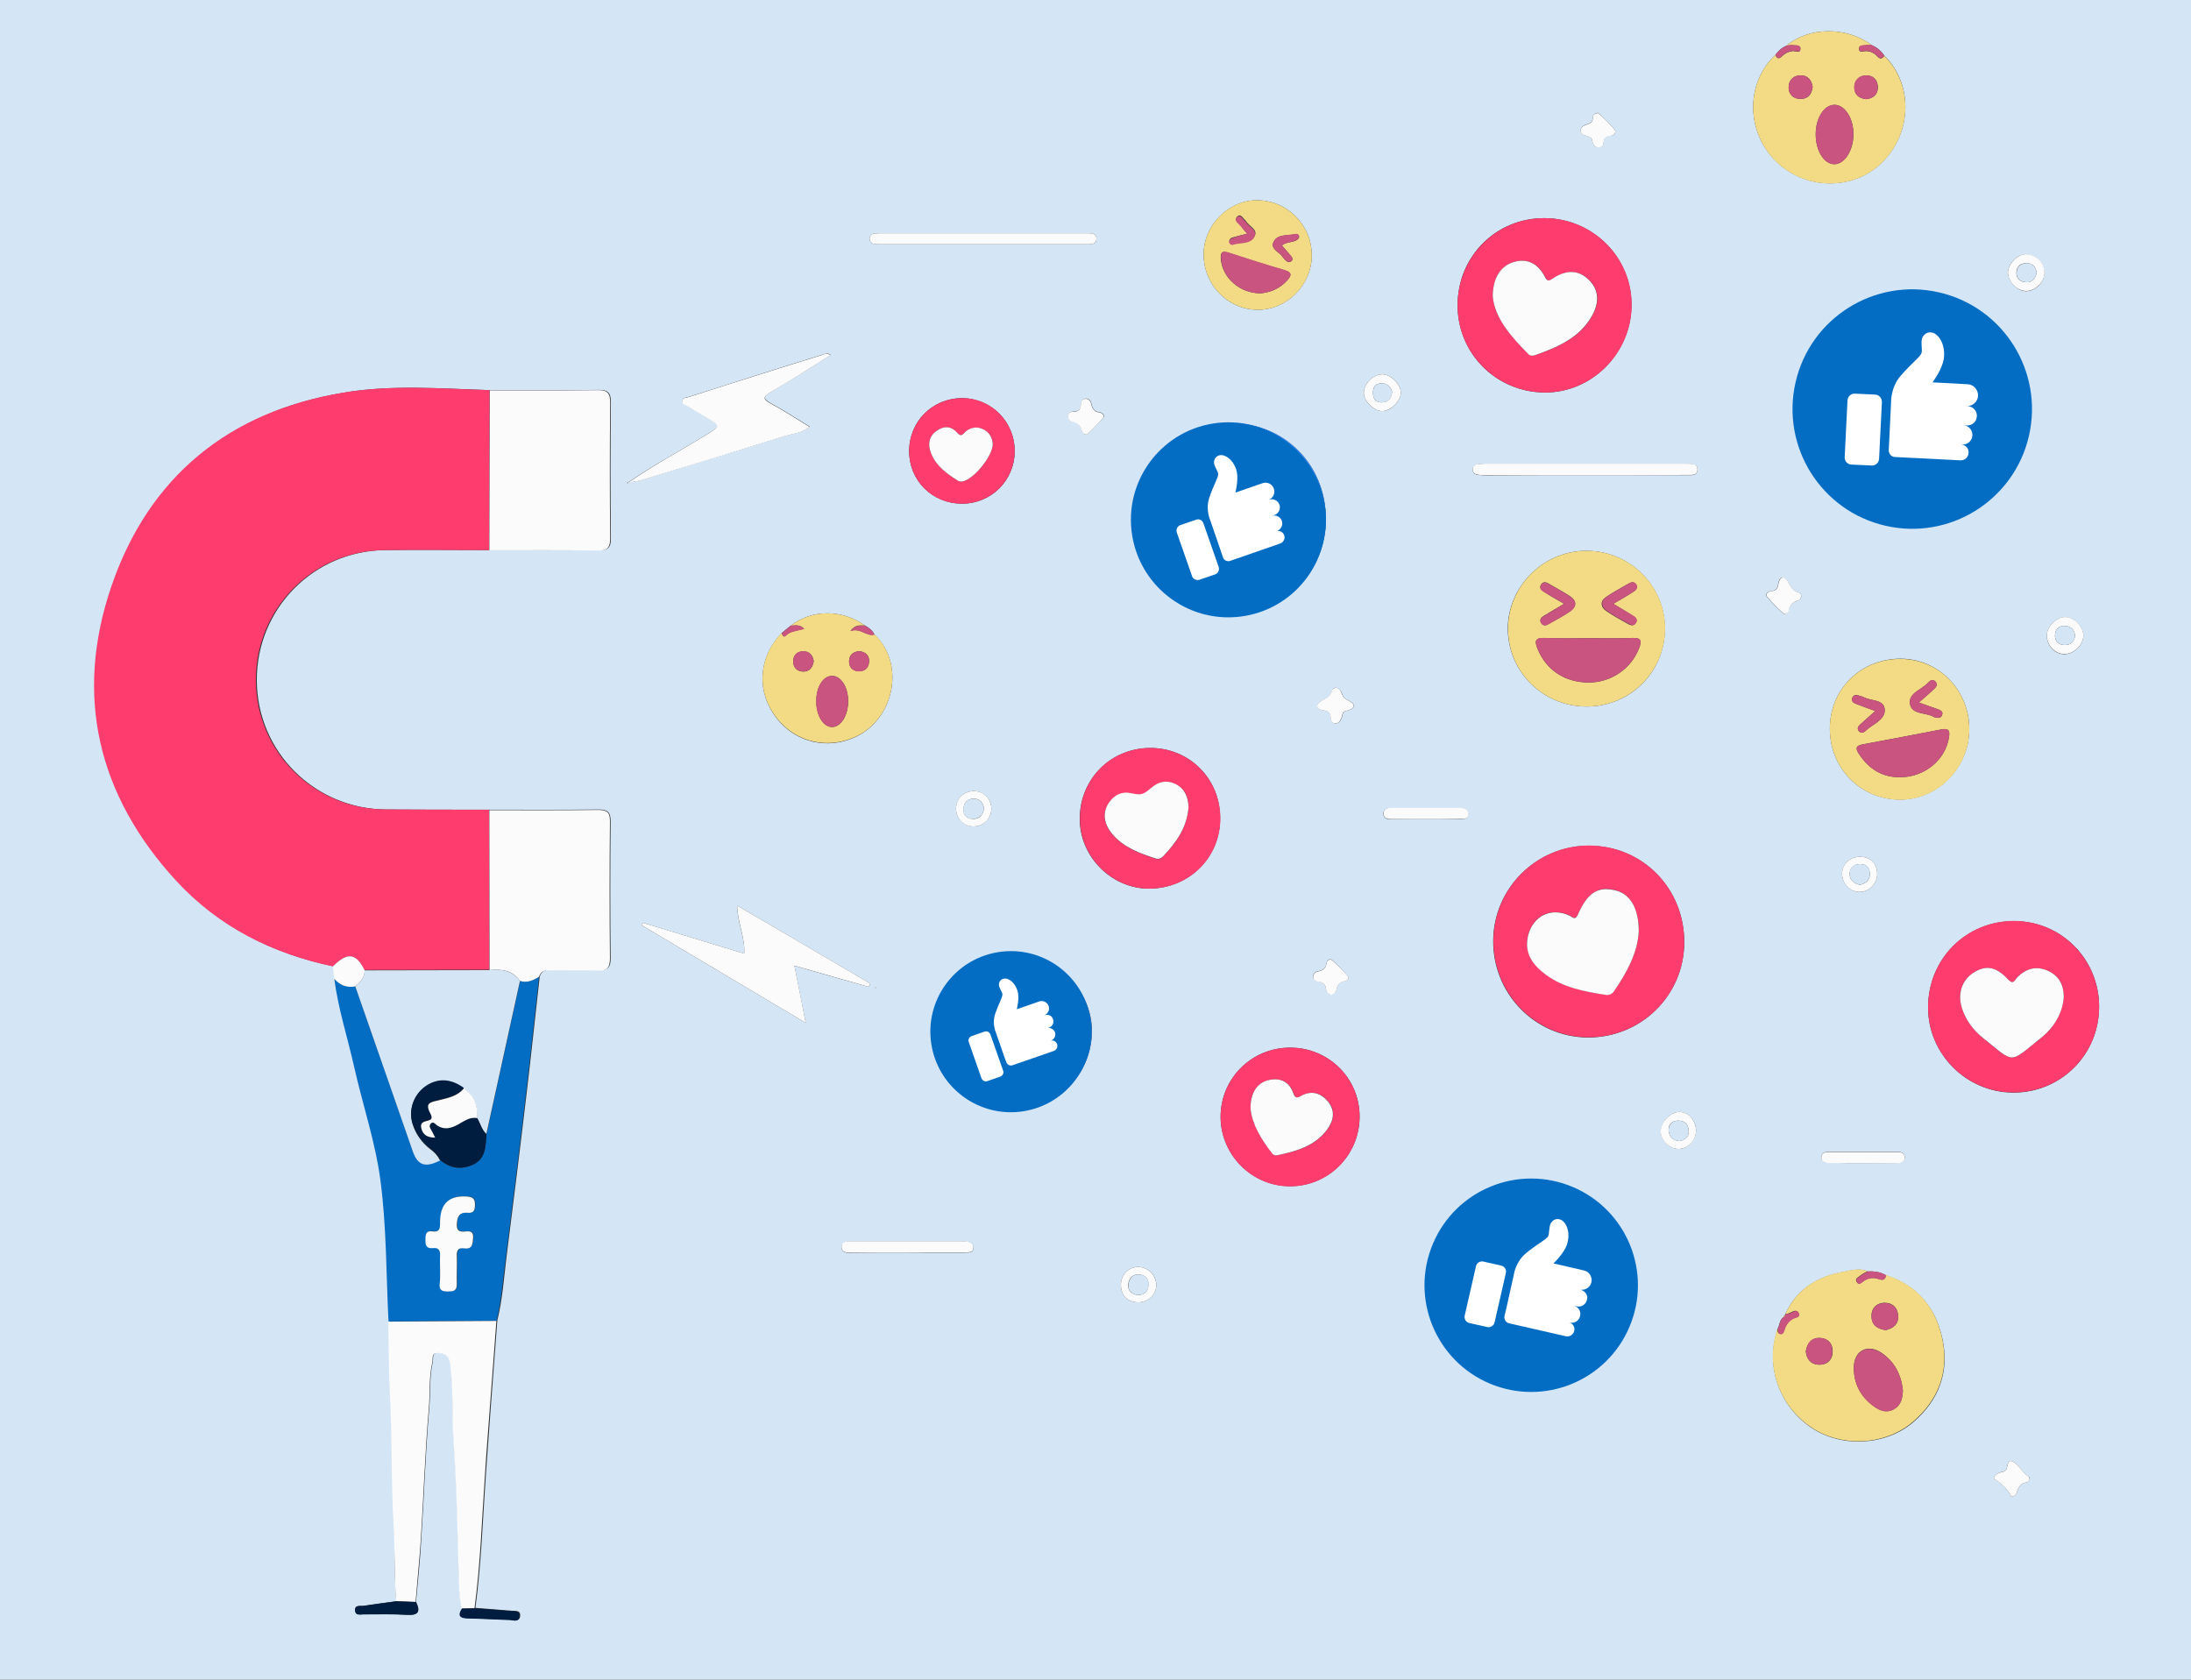 <?xml version="1.0" encoding="utf-8"?>
<!-- Generator: Adobe Illustrator 22.1.0, SVG Export Plug-In . SVG Version: 6.00 Build 0)  -->
<svg version="1.1" id="Layer_1" xmlns="http://www.w3.org/2000/svg" xmlns:xlink="http://www.w3.org/1999/xlink" x="0px" y="0px"
	 viewBox="0 0 930 713" style="enable-background:new 0 0 930 713;" xml:space="preserve">
<rect x="0" y="0" width="930" height="713" fill="#333333" stroke="none"/>
<style type="text/css">
	.st0{fill:#D4E6F5;}
	.st1{fill:#FF3C6E;}
	.st2{fill:#4490FA;}
	.st3{fill:#036DC4;}
	.st4{fill:#FBFBFC;}
	.st5{fill:#F3DA85;}
	.st6{fill:#001C3E;}
	.st7{fill:#C8547F;}
	.st8{fill:#B6D1FD;}
	.st9{fill:#FFFFFF;}
</style>
<g>
	<path class="st0" d="M930,713c-331.8,0-594.9,0.7-926.7,0.8c-3.7,0-4.6-0.8-4.6-4.6C-1.2,458.1,0,251.2,0,0
		c330.2,0,591.1-1.2,921.3-1.2c1.5,0,3,0.2,4.5,0c4-0.5,5.6,1.1,5.1,5c-0.2,1.5,0,3,0,4.5C930.8,257.8,930,463.5,930,713z
		 M757.8,557.8c-0.3,0.5-0.7,1-1,1.5c-1.5,1.2-1.4,3.1-2.2,4.6c-5.4,15.7,0.3,32.6,14.2,42.1c12.7,8.6,31.5,7.8,43.3-2.3
		c11-9.4,15.5-21.6,12.3-35.8c-2.9-13-10.7-22.3-23.8-26.5c-2.4-1.5-5.1-1.8-7.8-1.7c-3.5-1.5-7-0.4-10.3,0.2
		C771.4,541.9,762.6,547.2,757.8,557.8L757.8,557.8z M266.8,204.7c1.6-0.3,3.3-0.3,4.9-0.8c20.5-6.3,41.1-12.5,61.6-18.9
		c3.3-1,7.1-1.2,10.4-3.9c-5.6-3.4-10.7-6.8-16.1-9.7c-3.6-2-4.1-2.9-0.1-5.2c8.4-4.9,16.6-10.2,25.1-15.5c-1.5-1.2-2.4-0.4-3.3-0.2
		c-9.7,3-19.4,6-29.1,9.1c-9.2,2.9-18.4,5.9-27.6,8.8c-1.1,0.3-2.7,0.3-2.9,1.5c-0.4,1.7,1.5,1.9,2.5,2.6c2.9,1.9,6,3.6,9,5.4
		c4.4,2.7,4.4,3,0.1,5.7C289.8,190.8,277.9,197,266.8,204.7c-0.3,0.1-0.6,0.1-0.9,0.2c0.1,0.2,0.2,0.3,0.3,0.5
		C266.4,205.2,266.6,205,266.8,204.7z M367.1,265.5c-9.7-6.9-22.4-6.9-31.5,0.1c-1.3,1-2.5,2.1-3.8,3.1c-9.4,9.8-10.8,23.3-3.5,34.3
		c7.4,11.2,20.9,15.4,33.3,10.5c17.8-7,23.1-31.4,9.6-44.1C370.4,267.6,368.8,266.4,367.1,265.5z M799.8,23.6
		c-1.3-2-3.1-3.5-5.3-4.4c-10.5-8-26.7-7.9-36.2,0.2c-2,0.8-3.5,2.2-4.7,3.9C741.2,34.9,741,55,753.1,67.7
		c12.4,13,33.3,13.6,45.8,1.2C811.7,56.2,812.1,35.7,799.8,23.6z M168.2,679.7c-4.6,0.6-9.2,1.2-13.8,1.9c-1.4,0.2-3.9-0.6-3.6,2.1
		c0.2,2.1,2.2,1.5,3.7,1.5c6.2,0,12.3-0.1,18.5,0.2c4.9,0.3,5.5-1.6,3.6-5.5c0.8-8.8,1.7-17.5,2.2-26.3c1.2-18.6,1.8-37.2,3.4-55.7
		c0.6-6.6,0-13.3,1.5-19.8c0.4-1.6-0.7-4.3,3-3.8c2.8,0.4,4.1,1.1,4.5,4.4c1.5,10.9,0.7,21.9,1.5,32.8c1.4,20.2,1.7,40.5,2.3,60.8
		c0.1,3.5,0.3,7,1.2,10.4c-1.6,2.5-1.3,4,2.1,4.1c6.2,0.2,12.3,0.6,18.5,0.7c1.5,0,3.8,1,4-1.6c0.2-2.6-2.1-2-3.6-2.2
		c-5.1-0.4-10.3-0.8-15.4-1.2c2.5-18.6,3.1-37.3,4.4-56c0.7-10.1,1.5-20.2,2.2-30.3c0.9-11.9,1.8-23.8,2.7-35.7
		c2.2-8.9,2.8-18,3.9-27c2.9-23,5.8-46.1,8.5-69.1c2-16.6,3.7-33.3,5.6-49.9c0.8-2.6,2.8-2.9,5.1-2.8c6.5,0.1,13-0.2,19.5,0.1
		c4,0.2,5.6-0.9,5.5-5.2c-0.2-19.3-0.2-38.6,0-58c0-4.1-1.5-5-5.2-5c-15.3,0.2-30.6,0.1-46,0.1c-14.6,0-29.3,0-43.9-0.1
		c-30.5-0.1-55-24.5-55.1-54.8c-0.1-30.4,24.1-55,54.6-55.3c14.8-0.2,29.6,0,44.4,0c15.3,0,30.6-0.1,45.9,0.1
		c4.1,0.1,5.5-1.1,5.4-5.3c-0.2-19.1-0.2-38.2,0-57.3c0.1-4.6-1.5-5.6-5.7-5.5c-15.1,0.2-30.2,0.1-45.4,0.1
		c-20.8-0.6-41.7-2.4-62.3,1.1c-48.6,8.1-82.3,35.7-98.2,82.1c-15.9,46.5-5.8,88.8,27.5,125.1c17.9,19.5,40.7,30.9,66.5,36.3
		c0.2,1.8,0.4,3.5,0.6,5.3c1.7,12.9,5.7,25.2,8.5,37.8c3.6,16,9,31.8,11.1,48c2.5,19.7,2.4,39.8,3.4,59.7
		c0.2,10.3,0.2,20.6,0.8,30.9c1,18.1,0.5,36.3,1.5,54.4C167.7,657.5,167.3,668.6,168.2,679.7z M860.8,172.7
		c0-27.1-21.4-48.7-48.2-48.8c-26.9-0.1-48.3,21.5-48.8,48.4c-0.5,24.3,18.7,49.3,49.1,49C842.1,221,861.6,196.7,860.8,172.7z
		 M649.7,504.7c-23.2,0.1-42.2,18.9-41.5,42.1c0.6,22.8,18.4,41.4,42.1,41.1c23.7-0.3,41.5-18.1,41.4-42
		C691.7,522.3,673.7,504.6,649.7,504.7z M714.9,400.1c0.1-23-17.7-41.1-40.5-41.1c-22.2,0-40.4,18-40.6,40.2
		c-0.2,22.6,17.7,41,40.1,41.2C696.6,440.5,714.8,422.5,714.9,400.1z M562.8,220.4c0-23-17.4-40.7-40.1-40.7
		c-22.7,0-40.5,17.8-40.6,40.5c0,22.2,18.4,40.4,40.8,40.4C544.9,260.5,562.7,242.6,562.8,220.4z M618.7,129.3
		c-0.2,20.4,16,36.9,36.5,37.3c20.2,0.4,37.2-16.5,37.3-37.1c0.1-20.3-16.4-36.8-36.9-36.9C635.1,92.5,618.8,108.7,618.7,129.3z
		 M891,427.4c0-20.2-15.9-36.3-35.9-36.4c-20.4-0.1-36.5,15.8-36.7,36.3c-0.2,19.9,16.1,36.3,36,36.5
		C874.7,463.9,890.9,447.8,891,427.4z M673.5,299.9c18.6,0,33.3-14.8,33.2-33.3c-0.1-18.1-15-32.8-33.4-32.8
		c-18.1,0-33.2,15-33.3,32.9C640,285.1,654.9,299.9,673.5,299.9z M430.3,470.8c18.3,0,33-14.6,33.2-32.8
		c0.2-17.7-15.3-33.1-33.2-33.1c-17.9,0-33.4,15.4-33.2,33.1C397.3,456.3,412,470.8,430.3,470.8z M776.7,309.1
		c-0.1,16.8,12.7,30,29.3,30.3c16.2,0.3,29.8-13.3,29.9-29.9c0-16.5-12.9-29.8-29.1-29.9C789.9,279.6,776.8,292.4,776.7,309.1z
		 M488.1,317.5c-16.7,0.1-29.7,13.2-29.8,29.9c-0.1,16.4,13.8,30.1,29.9,29.8c16.8-0.3,29.8-13.4,29.7-30
		C517.9,330.5,504.8,317.4,488.1,317.5z M547.6,444.7c-16.4,0-29.6,13.2-29.5,29.5c0.1,16,13.2,29.2,29.3,29.3
		c16.3,0.1,29.6-13,29.7-29.4C577.2,457.9,564.1,444.7,547.6,444.7z M368.8,418.9c0.2-0.5,0.4-0.9,0.6-1.4
		c-18.5-10.9-37.1-21.7-56.5-33.1c0.1,7.4,3.4,13.5,3,20.4c-14.7-4.5-28.8-8.8-43-13.1c-0.1,0.4-0.3,0.7-0.4,1.1
		c22.8,13.6,45.6,27.2,69.5,41.4c-1.8-8.9-3.2-16.3-4.8-24.3C348,413.1,358.4,416,368.8,418.9z M556.8,108.6
		c0.1-13.1-10.4-23.6-23.4-23.6c-12.1,0.1-22.5,10.7-22.5,22.9c0,13,10.2,23.5,22.9,23.6C546.1,131.6,556.7,121.1,556.8,108.6z
		 M408.4,213.8c12.3,0,22.2-9.8,22.3-22.1c0.1-12.6-9.8-22.6-22.3-22.7c-12.6,0-22.5,9.9-22.5,22.5
		C385.9,204.1,395.8,213.8,408.4,213.8z M417.3,103.7c9.8,0,19.6,0,29.5,0c5,0,10,0,15,0c1.7,0,3.7-0.2,3.6-2.4c0-2.2-2-2.3-3.7-2.3
		c-0.7,0-1.3,0-2,0c-28.3,0-56.6,0-84.9,0c-1.2,0-2.3,0-3.5,0.1c-1.3,0.2-2.2,0.9-2.2,2.3c0,1.3,1,2.1,2.3,2.2
		c1.3,0.1,2.7,0.1,4,0.1C389.4,103.7,403.4,103.7,417.3,103.7z M672.3,201.7c14.6,0,29.3,0,43.9,0c1.8,0,4.2,0.3,4.3-2.2
		c0.2-3-2.5-2.4-4.4-2.6c-0.5,0-1,0-1.5,0c-27.9,0-55.9,0-83.8,0c-1.3,0-2.7,0-4,0.3c-1.1,0.2-1.7,1.1-1.7,2.2
		c0,1.1,0.7,1.9,1.8,2.1c1.3,0.2,2.6,0.3,4,0.3C644.7,201.7,658.5,201.7,672.3,201.7z M385.2,531.7c2.5,0,5,0,7.5,0
		c5.7,0,11.3,0,17,0c1.5,0,3.4,0.1,3.5-1.9c0.1-2.1-1.7-2.6-3.4-2.8c-0.5-0.1-1,0-1.5,0c-15.6,0-31.3,0-46.9,0
		c-1.8,0-4.1-0.1-4.2,2.4c0,2.5,2.3,2.4,4.1,2.4C369.3,531.7,377.3,531.7,385.2,531.7z M605.1,347.7c4.8,0,9.6,0,14.4,0
		c1.6,0,3.8,0.1,3.7-2.2c-0.1-1.9-2-2.5-3.7-2.5c-9.6,0-19.3,0-28.9,0c-1.6,0-3.2,0.3-3.4,2.2c-0.1,2.3,1.7,2.6,3.4,2.6
		C595.4,347.7,600.2,347.7,605.1,347.7z M790.8,493.7c4.6,0,9.3,0,13.9,0c1.7,0,3.7-0.1,3.8-2.3c0.1-2.2-1.8-2.5-3.5-2.5
		c-9.5,0-18.9,0-28.4,0c-1.7,0-3.6,0.3-3.5,2.5c0.1,2.2,2.1,2.2,3.8,2.2C781.5,493.7,786.1,493.7,790.8,493.7z M578.9,166.8
		c0,3.5,4.2,7.7,7.8,7.7c3.5,0.1,7.8-4.1,7.9-7.7c0.1-3.8-4.4-8.1-8.1-7.9C582.6,159.1,578.9,163,578.9,166.8z M884.3,269.8
		c0-3.8-4-7.9-7.7-7.8c-3.8,0-7.7,3.8-7.8,7.7c-0.1,4.2,3.2,7.9,7.3,8C880.2,277.8,884.3,273.8,884.3,269.8z M852.3,115.6
		c-0.1,3.7,3.8,7.9,7.5,8c4,0.1,7.8-3.5,7.9-7.4c0.2-4.3-3.3-8-7.7-8.2C856.4,107.8,852.4,111.8,852.3,115.6z M719.9,480
		c0.1-4.3-3.3-8-7.1-8c-3.6,0-7.6,4.1-7.8,7.9c-0.2,4,3.4,7.8,7.5,7.8C716.4,487.7,719.8,484.2,719.9,480z M461.4,184.5
		c2.3-2.4,4.9-4.7,7.1-7.4c0.5-0.6-0.6-2-1.6-2.1c-2.5-0.2-3.2-1.7-3.7-3.9c-0.2-1.1-1.2-2.1-2.6-1.9c-1.1,0.2-1.7,1.1-1.7,2.1
		c0,2.2-0.8,3.4-3.2,3.4c-1.2,0-2.3,0.6-2.3,2c0,1.1,0.8,2,1.7,2.2c2.3,0.5,3.9,1.5,4.2,4.1C459.4,184,460.3,184.4,461.4,184.5z
		 M413.2,350.8c4.2,0,7.5-3.2,7.6-7.4c0-4.3-3.2-7.5-7.4-7.6c-4.3,0-7.5,3.2-7.6,7.4C405.8,347.4,409,350.7,413.2,350.8z
		 M789.4,363.7c-4.1,0-7.4,3.1-7.5,7c-0.1,4.2,3.3,7.8,7.3,7.9c4,0.1,7.6-3.4,7.6-7.5C796.8,366.5,794.1,363.7,789.4,363.7z
		 M490.8,545.7c0.1-4.4-3.4-7.9-7.8-7.9c-3.9,0-7.1,3.3-7.2,7.3c-0.1,4.7,2.5,7.5,7.1,7.7C487.2,552.9,490.7,549.8,490.8,545.7z
		 M572.4,414.8c0-0.5-6.9-7.6-7.5-7.6c-1,0-1.7,0.6-1.8,1.4c-0.2,2.4-1.6,3.3-3.8,3.7c-1.1,0.2-2.1,1.2-1.9,2.5c0.1,1.1,1,1.7,2,1.8
		c2.1,0.2,3.3,1.2,3.5,3.4c0.1,1,0.6,2,1.7,2.1c1.4,0.2,2.3-0.7,2.6-1.8c0.5-2.1,1.2-3.7,3.7-3.9
		C571.7,416.5,572.3,415.7,572.4,414.8z M567,291.9c-0.3,0.2-1.3,0.4-1.4,0.8c-0.5,3-2.9,3.8-5.1,5.1c-2.2,1.3-1.5,3.3,1,3.7
		c2.1,0.3,3.4,0.8,3.4,3.2c0,1.2,0.5,2.4,2,2.4c1.3,0,2-1,2.5-2.1c0.5-1.1,0.2-2.7,1.9-3.2c5-1.3,3.9-3.2,0.3-4.9
		c-1.5-0.7-1.7-1.8-2.2-3C568.9,293,568.4,292.2,567,291.9z M764.5,252.6c-0.2-0.2-0.3-1-0.7-1c-2.9-0.6-3.9-2.8-5.2-5.1
		c-1.2-2.2-3.3-1.7-3.7,0.9c-0.4,2-0.8,3.4-3.2,3.5c-1.4,0-2.5,1.4-1.8,2.3c2.1,2.6,4.5,5,7,7.2c0.7,0.6,2.1-0.3,2.3-1.3
		c0.3-2.6,2-3.5,4.1-4.3C764.2,254.5,764.7,253.8,764.5,252.6z M861.5,628c-0.1-0.6-0.1-1.1-0.3-1.2c-2.9-1.5-4.2-5.2-6.9-6.4
		c-2.7-1.2-1.8,2.9-3.2,3.9c-0.8,0.5-1.9,0.5-2.8,1c-1.1,0.5-2.5,2.1-1.8,2.5c3.1,1.9,5.5,4.1,7.2,7.3c0.3,0.6,2-0.4,2.3-1.3
		c0.7-2.3,1.6-4.3,4.4-4.6C860.8,629.2,861.1,628.4,861.5,628z M685.7,55.6c0-0.6-6.9-7.7-7.5-7.7c-1.1,0.1-2.1,0.9-2.1,1.8
		c0.3,3.9-4.6,2.3-5.1,5.2c-0.6,3.8,5,1.7,4.9,5.1c0,0.3,0.1,0.6,0.3,0.9c0.4,1,1.2,1.6,2.3,1.6c1.4,0,2.2-0.7,2.2-2.1
		c0-2.2,1.3-2.8,3.2-2.9C685,57.6,685.6,56.8,685.7,55.6z M371.5,419.3c0.1,0,0.2,0.1,0.3,0.1c0,0,0.1-0.2,0.1-0.3
		c-0.1,0-0.2-0.1-0.3-0.1C371.6,419.1,371.6,419.2,371.5,419.3z"/>
	<path class="st1" d="M141.3,410.2c-25.8-5.4-48.5-16.8-66.5-36.3c-33.3-36.2-43.4-78.6-27.5-125.1c15.9-46.4,49.7-74,98.2-82.1
		c20.6-3.5,41.5-1.7,62.3-1.1c-0.1,22.6-0.1,45.3-0.2,67.9c-14.8,0-29.6-0.2-44.4,0c-30.5,0.3-54.7,24.9-54.6,55.3
		c0.1,30.3,24.7,54.7,55.1,54.8c14.6,0.1,29.3,0.1,43.9,0.1c0,22.6,0.1,45.3,0.1,67.9c-17.7,0-35.4,0.1-53.1,0.1
		C151.2,404.5,147.5,404.1,141.3,410.2z"/>
	<path class="st2" d="M860.8,172.7c0.9,24-18.6,48.3-47.9,48.6c-30.4,0.3-49.6-24.7-49.1-49c0.5-26.9,21.9-48.5,48.8-48.4
		C839.4,123.9,860.8,145.6,860.8,172.7z M830.2,197.8c2.2,0.1,5.6,0.6,5.8-1.5c0.4-4.8,3.5-8.8,3.6-13.4c0-2.1-0.1-2.8,1.8-3.9
		c2.3-1.3,2.8-3.7,1.3-6c-0.9-1.3-1.6-1.8-0.1-3.5c3.2-3.7,1.6-7.2-3.5-7.9c-4-0.5-7.9-0.9-11.9-1.1c-3.2-0.2-4.5-1.3-3.6-4.6
		c0.9-3.2,1.7-6.4,1.6-9.8c-0.1-4.7-2.4-7.4-6.3-7.3c-4.5,0.1-4.5,3.4-4.7,6.7c-0.3,4.2,0.7,9.2-2.8,12.3
		c-5.9,5.2-7.7,11.6-7.7,19.1c0,4.3-0.7,8.6-1.3,12.9c-0.6,3.8,0.8,5.6,4.6,5.9C814.6,196.3,822.4,197.1,830.2,197.8z M802.6,165.9
		c0.1-2-1.8-4.4-5.7-5c-2.8-0.4-5.6-0.6-8.4-0.8c-5-0.4-7.9,1.8-8.5,6.9c-0.5,4.6-0.8,9.3-1.2,13.9c-1.2,15-1.2,15,13.8,16.3
		c5,0.4,7.1-1.2,7.7-6.1C801,183.3,801.7,175.5,802.6,165.9z"/>
	<path class="st3" d="M228.8,414.6c-1.9,16.6-3.6,33.3-5.6,49.9c-2.7,23.1-5.6,46.1-8.5,69.1c-1.2,9-1.8,18.1-3.9,27
		c-15.3,0.1-30.6,0.2-45.9,0.3c-1-19.9-0.8-39.9-3.4-59.7c-2.1-16.2-7.5-32-11.1-48c-2.8-12.6-6.9-25-8.5-37.8
		c2.4,2.7,5.3,3.9,8.9,3.2c8.1,23.3,16.3,46.6,24.4,69.9c2.1,6,5.3,7.1,11.6,3.9c4.2,3.6,8.9,4.2,13.8,2.1c5.7-2.5,5.5-8,5.9-13
		c4.8-21.7,9.5-43.4,14.3-65.1C223.8,417.3,226.3,416.2,228.8,414.6z M186.8,538.6c0,2.2,0.1,4.3,0,6.5c-0.2,2.6,1.3,3,3.4,3
		c2.2,0,4-0.1,3.9-3.1c-0.1-3.8,0-7.7,0-11.5c0-2.3,0.2-4.1,3.1-3.7c3.5,0.5,3.5-1.9,3.8-4.4c0.3-3.5-2.2-2.7-4-2.7
		c-2.2,0.1-2.9-0.8-2.9-2.9c0-3.1,0.8-5.4,4.5-5.1c3,0.3,3.1-1.4,3.2-3.7c0-2.5-1.2-3-3.4-3.2c-7.4-0.5-11.2,2.8-11.4,10.3
		c-0.1,2.3,0.5,5-3.3,4.5c-2.7-0.3-2.9,1.4-2.9,3.4c-0.1,2.3,0.3,4,3.2,3.7c2.5-0.3,3.2,1.1,3,3.3
		C186.7,534.9,186.8,536.7,186.8,538.6z"/>
	<path class="st2" d="M649.7,504.7c24-0.1,42,17.6,42,41.2c0.1,23.8-17.8,41.6-41.4,42c-23.7,0.3-41.5-18.3-42.1-41.1
		C607.6,523.5,626.5,504.8,649.7,504.7z M638.8,551.7c0.1,2.3-1.4,4-2.4,5.9c-1.2,2.3-0.6,3.9,1.5,5c6.7,3.4,13.3,6.8,20.1,9.9
		c2.8,1.3,5.5,0.6,5.8-3.1c0.2-1.8,0.4-2.6,2.3-2.9c1.8-0.3,2.8-1.8,2.8-3.6c0-1.2,0-1.9,1.6-2.4c5.4-1.5,3.8-7.9,7.1-11.2
		c1.1-1.1-1.2-3.1-2.9-3.9c-3.1-1.5-6.2-3.2-9.4-4.6c-2.6-1.1-2.6-2.4-1.1-4.5c2-2.8,4.2-5.6,4.9-9.1c0.6-3.1-0.9-5.2-3.7-6.2
		c-2.6-0.9-4.3,0.5-5,2.8c-2.3,8.1-8.4,12.2-15.7,15c0.1-3.8-1.9-5.9-5.3-7.6c-10.2-5.1-10.9-4.9-15.8,5.1c-1.2,2.4-2.4,4.8-3.5,7.1
		c-5.1,10.3-4.6,11.5,6,16.3c0.3,0.1,0.6,0.3,0.9,0.4c3.4,1.5,6,0.8,7.8-2.7C635.9,555.4,636,552.5,638.8,551.7z"/>
	<path class="st1" d="M714.9,400.1c-0.1,22.5-18.4,40.4-40.9,40.2c-22.4-0.2-40.3-18.6-40.1-41.2c0.2-22.2,18.4-40.2,40.6-40.2
		C697.3,359,715,377.1,714.9,400.1z M695.6,395.3c0-10.2-3.9-16.2-10.5-17.6c-7-1.5-11.2,1.3-15.4,10.5c-1.1,2.5-2.2,1-3.4,0.4
		c-7.9-3.6-15.6,0-17.7,8.5c-1.8,7.5,2.1,12.5,7.6,16.6c7.5,5.5,16.4,7.1,25.3,8.5c1.4,0.2,2.6-0.2,3.5-1.4
		C690.7,412.8,695.2,404.1,695.6,395.3z"/>
	<path class="st2" d="M562.8,220.4c0,22.1-17.9,40.1-39.9,40.1c-22.5,0-40.9-18.1-40.8-40.4c0-22.7,17.9-40.5,40.6-40.5
		C545.4,179.7,562.8,197.4,562.8,220.4z M521.8,238.7c1.4,0.3,2.6,1.5,4.3,0.8c6.9-2.8,13.9-5.5,20.8-8.5c2.7-1.2,3.6-3.7,1.2-6
		c-1.4-1.4-1.2-2.3-0.4-3.8c0.7-1.4,0.5-3-0.9-4.1c-1.2-0.9-1.8-1.5-0.6-3.1c1.6-2.1,1-4.2-1.4-5.3c-1.4-0.7-1.2-1.3-1.1-2.6
		c0.4-4.1-1.4-5.6-5.3-4.4c-2.9,0.8-5.7,1.8-8.4,3.2c-3.9,2.1-5.2,0.3-6-3.2c-0.5-2.3-1.1-4.5-2.2-6.6c-1.4-2.8-3.8-4.3-7-2.7
		c-3.3,1.6-2.7,4-1.3,6.7c2.6,4.9,3.9,9.8,1.4,15.2c-1,2.2-0.3,4.5,0.5,6.7C517.6,227,521,232.5,521.8,238.7c-1.8,0-1.7-1.7-2.1-2.8
		c-2.1-5.1-4.1-10.2-6.1-15.3c-0.9-2.2-2.2-4.1-4.7-3.7c-4.1,0.6-8,2.2-11.4,4.6c-1.8,1.3-2.1,3.5-1.3,5.5
		c2.4,6.2,4.8,12.4,7.4,18.5c0.7,1.8,2.3,2.8,4.2,3.1C513.1,249.3,520.8,243.8,521.8,238.7z"/>
	<path class="st4" d="M228.8,414.6c-2.5,1.6-5,2.7-8.1,1.8c-3.2-4.7-7.9-5.1-12.9-4.6c0-22.6-0.1-45.3-0.1-67.9
		c15.3,0,30.6,0.1,46-0.1c3.8,0,5.3,0.8,5.2,5c-0.2,19.3-0.2,38.6,0,58c0,4.3-1.5,5.4-5.5,5.2c-6.5-0.3-13,0-19.5-0.1
		C231.6,411.7,229.6,412,228.8,414.6z"/>
	<path class="st5" d="M757.8,557.8c4.8-10.7,13.6-16,24.6-18c3.3-0.6,6.9-1.7,10.3-0.2c-1,0.6-2.1,1.1-3,1.8
		c-0.9,0.7-2.4,1.3-1.7,2.6c1,1.9,2.2,0.3,3.2-0.4c2-1.3,4.1-1.4,6.2-0.7c1.8,0.7,2.9,0.3,3.1-1.7c13.1,4.2,20.9,13.4,23.8,26.5
		c3.2,14.2-1.3,26.4-12.3,35.8c-11.8,10.2-30.6,11-43.3,2.3c-13.9-9.5-19.6-26.4-14.2-42.1c0.1,0.9-0.3,2.1,1,2.5
		c1,0.3,1.5-0.6,1.7-1.4c0.5-2,1.5-3.6,3.3-4.8c1.1-0.8,3.8-0.6,2.9-2.6c-0.9-2.1-2.8-0.3-4.3,0.1
		C758.8,557.7,758.3,557.8,757.8,557.8z M807.7,590.1c-0.7-6.5-3.5-12.2-9.3-16c-5.7-3.7-11.3-0.8-11.5,6c-0.2,7.1,2.9,12.9,8.7,17
		c2.6,1.8,5.4,2.8,8.4,1C806.9,596.4,807.6,593.5,807.7,590.1z M800.4,564.6c3.2-0.7,5.5-2.5,5.3-6.1c-0.2-3.5-2.5-5.6-5.9-5.5
		c-3.4,0.1-5.6,2.5-5.4,5.9C794.5,562.5,796.9,564.1,800.4,564.6z M766.5,573.6c0.3,3.3,2.1,5.6,5.6,5.7c3.4,0.1,5.7-2,5.8-5.5
		c0.1-3.5-2-5.7-5.4-5.9C769,567.8,767.1,570,766.5,573.6z"/>
	<path class="st4" d="M207.7,233.6c0.1-22.6,0.1-45.3,0.2-67.9c15.1,0,30.2,0.1,45.4-0.1c4.2-0.1,5.8,0.9,5.7,5.5
		c-0.2,19.1-0.2,38.2,0,57.3c0,4.2-1.3,5.4-5.4,5.3C238.2,233.5,222.9,233.6,207.7,233.6z"/>
	<path class="st4" d="M164.8,561c15.3-0.1,30.6-0.2,45.9-0.3c-0.9,11.9-1.8,23.8-2.7,35.7c-0.7,10.1-1.6,20.2-2.2,30.3
		c-1.3,18.7-1.9,37.4-4.4,56c-1.8,0-3.6,0.1-5.4,0.1c-0.9-3.4-1.1-6.9-1.2-10.4c-0.6-20.3-0.9-40.6-2.3-60.8
		c-0.8-10.9,0-21.9-1.5-32.8c-0.5-3.3-1.7-4-4.5-4.4c-3.7-0.5-2.6,2.2-3,3.8c-1.5,6.5-0.9,13.2-1.5,19.8
		c-1.6,18.5-2.2,37.1-3.4,55.7c-0.6,8.8-1.5,17.5-2.2,26.3c-2.8-0.1-5.5-0.2-8.3-0.3c-0.8-11.1-0.4-22.3-1.1-33.4
		c-1-18.1-0.5-36.3-1.5-54.4C165,581.6,165,571.3,164.8,561z"/>
	<path class="st1" d="M618.7,129.3c0.2-20.6,16.5-36.8,37-36.7c20.4,0.1,37,16.6,36.9,36.9c-0.1,20.6-17.1,37.4-37.3,37.1
		C634.7,166.2,618.5,149.7,618.7,129.3z M633.6,125.7c0.8,9.3,7.7,17.1,15.2,24.6c0.8,0.8,1.8,0.8,2.8,0.5
		c9.5-3.4,18.7-7.2,24.1-16.5c3.5-6,3-11.4-1.2-15.5c-4.3-4.2-9.5-4.5-15.3-0.6c-2,1.4-2.5,1-3.5-1c-3-5.5-7.4-7.5-12.7-6.1
		C637.3,112.6,633.7,117.5,633.6,125.7z"/>
	<path class="st1" d="M891,427.4c0,20.3-16.3,36.5-36.6,36.3c-20-0.1-36.2-16.6-36-36.5c0.2-20.4,16.3-36.4,36.7-36.3
		C875.1,391.1,891,407.3,891,427.4z M876,423.3c0-5.7-2.4-9.3-6.9-11.3c-4.8-2.1-9.1-0.9-12.8,2.8c-1.1,1.1-1.6,3.5-4,0.9
		c-5.1-5.5-9.4-6.1-14.5-2.9c-5.1,3.2-7,9.1-5,15.3c1.7,5.1,4.8,9.2,8.9,12.5c13.5,10.8,10.7,11.2,24.6,0
		C871.8,436.2,875.4,430.1,876,423.3z"/>
	<path class="st5" d="M758.3,19.4c9.5-8.1,25.7-8.2,36.2-0.2c-0.8,0-1.7-0.2-2.5,0c-1.2,0.2-3.1-0.2-2.9,1.7
		c0.1,1.6,1.8,0.8,2.8,0.8c1.9,0,3.5,0.7,4.8,2.1c1.1,1.2,2.1,1.5,3.1-0.1c12.3,12.1,11.9,32.6-0.9,45.3
		c-12.5,12.3-33.4,11.8-45.8-1.2C741,55,741.2,34.9,753.6,23.3c0.7,1.9,1.7,1.7,2.9,0.5c1.2-1.2,2.6-1.9,4.4-2.1
		c1.2-0.1,3.2,1.1,3.3-0.8c0.2-2-2.1-1.5-3.4-1.7C760,19.1,759.1,19.3,758.3,19.4z M786.7,57.1c0.1-6.8-3.6-12.6-8-12.6
		c-4.4,0-8,5.6-8,12.5c0,7,3.6,12.7,7.9,12.7C782.9,69.7,786.7,63.9,786.7,57.1z M769.4,36.9c-0.4-3-2.2-5-5.2-4.9c-3,0-5,2.1-5,5.1
		c0,3,2,4.9,5.1,4.9C767.5,42,769,40,769.4,36.9z M792.2,42.1c3-0.4,4.9-2,4.9-5.1c-0.1-3.2-2-5-5-5c-3,0.1-5,2.1-5,5.1
		C787.1,40.2,789.1,41.8,792.2,42.1z"/>
	<path class="st5" d="M673.5,299.9c-18.6,0-33.5-14.8-33.4-33.2c0.1-18,15.1-32.9,33.3-32.9c18.3,0,33.3,14.7,33.4,32.8
		C706.8,285.1,692,299.9,673.5,299.9z M674.3,270.9c-6.2,0-12.3,0.2-18.5-0.1c-3.8-0.1-4.7,0.9-3.2,4.5c3.6,9,11.5,14.4,21.8,14.4
		c9.5,0,18-5.9,21.3-14.5c1.2-3,1.1-4.6-2.9-4.4C686.6,271.1,680.5,270.9,674.3,270.9z M684.8,256.3c3.1-1.8,5.9-3.4,8.5-5.1
		c1-0.6,1.9-1.5,1.2-2.9c-0.7-1.3-1.8-1.4-3-0.7c-3.3,1.9-6.7,3.7-9.9,5.9c-2.5,1.7-2.2,4.2,0.1,5.8c3,2.1,6.3,3.8,9.4,5.6
		c1.1,0.6,2.3,0.9,3.1-0.3c1.1-1.5,0-2.5-1.2-3.2C690.5,259.7,687.8,258.1,684.8,256.3z M663.9,256.3c-3.2,1.9-5.8,3.4-8.4,5
		c-1.2,0.7-2.3,1.6-1.3,3.2c0.8,1.2,2,1.1,3.1,0.4c3.2-1.8,6.5-3.5,9.4-5.6c2.6-1.9,2.5-4.3-0.1-6.1c-3-2-6.3-3.7-9.5-5.6
		c-1.2-0.7-2.3-0.6-3,0.6c-0.8,1.3,0.1,2.3,1.1,2.9C657.9,252.9,660.7,254.4,663.9,256.3z"/>
	<path class="st2" d="M430.3,470.8c-18.4,0-33.1-14.5-33.3-32.8c-0.2-17.7,15.3-33.1,33.2-33.1c17.9,0,33.4,15.4,33.2,33.1
		C463.4,456.2,448.6,470.8,430.3,470.8z M423,433.6c-3.3-4.3-7.9-2.7-11.8-1.9c-3.7,0.8-3,4.6-3,7.6c0,3,0,6,0,8.9
		c0,2.8-0.5,6.6,2.9,7.1c4,0.6,8.9,2.7,12.2-2.2c0.6-0.2,1.2-0.3,1.7-0.5c7.1,2.7,14.3,1.2,21.5,0.9c1.3-0.1,2-1.6,1.9-3.1
		c-0.3-5.7,2.5-11,2.6-16.8c0-3.1-0.5-4.4-3.3-4.7c-2.5-0.2-5-0.2-7.5,0c-3,0.2-3.8-1.1-3.4-3.8c0.4-2.4,1.1-4.9,0-7.4
		c-0.8-1.9-2.2-3-4.3-2.8c-2.3,0.2-3.2,1.9-2.8,3.9c1.1,6-1.5,10.6-5,15.1C424.2,433.7,423.6,433.7,423,433.6z"/>
	<path class="st5" d="M776.7,309.1c0.1-16.7,13.2-29.5,30.1-29.4c16.3,0.1,29.1,13.3,29.1,29.9c0,16.6-13.6,30.2-29.9,29.9
		C789.4,339.1,776.6,325.9,776.7,309.1z M806.5,329.9c10.3,0.1,19.4-7.4,20.8-17.1c0.4-2.7-0.2-3.7-3.1-3.2
		c-11.2,2.2-22.5,4.3-33.7,6.4c-3.1,0.6-2.8,2-1.4,4.1C793.3,326.4,798.9,330,806.5,329.9z M796,301.8c-2.6,2.3-4.6,4.1-6.5,5.8
		c-0.8,0.7-1.3,1.7-0.6,2.6c0.9,1.2,2.1,0.9,3,0c2.9-2.8,8.2-4.5,8.1-8.8c-0.1-4.7-5.9-3.7-9-5.5c-0.6-0.3-1.3-0.4-1.9-0.6
		c-1.2-0.5-2.4-0.4-2.9,1c-0.5,1.4,0.6,2.1,1.7,2.5C790.4,299.8,792.9,300.7,796,301.8z M814.5,298.2c2.5-2.2,4.4-3.8,6.2-5.5
		c1-0.9,2-2,0.8-3.4c-1.1-1.2-2.3-0.4-3,0.4c-2.6,3-8.4,4.4-7.8,8.9c0.6,4.9,6.7,3.7,10.1,5.7c0.1,0.1,0.3,0.1,0.5,0.2
		c1.2,0.3,2.4,0.5,3-0.9c0.6-1.5-0.6-2.1-1.6-2.5C820.2,300.2,817.7,299.4,814.5,298.2z"/>
	<path class="st1" d="M488.1,317.5c16.6-0.1,29.8,13,29.9,29.7c0.1,16.6-12.9,29.7-29.7,30c-16.2,0.3-30-13.4-29.9-29.8
		C458.4,330.7,471.4,317.6,488.1,317.5z M504.5,342.5c-0.1-4-1.3-7.6-5.5-9.6c-3.7-1.8-7.2-1.2-10.2,1.5c-3.6,3.2-4.3,3.3-8.6,2.4
		c-4-0.8-7.2,0.7-9.5,4c-2.8,4.1-2.4,8.9,1.4,13.3c4.9,5.7,11.6,8.2,18.4,10.4c1.2,0.4,2.3,0.1,3.2-0.9
		C499.3,357.7,503.9,351.3,504.5,342.5z"/>
	<path class="st5" d="M335.6,265.6c9.1-7,21.8-7,31.5-0.1c-1.8,0.1-3.8-0.7-6.1,2.3c4.5-1.4,6.7,2.5,10.2,1.5
		c13.5,12.8,8.2,37.2-9.6,44.1c-12.5,4.9-25.9,0.6-33.3-10.5c-7.3-10.9-5.9-24.5,3.5-34.3c0.1,0.9,0.9,2,1.4,1.4
		c2.1-2.2,5-2.2,8.1-3.1C339.4,264.9,337.4,265.6,335.6,265.6z M360,297.5c0-5.9-3.1-10.7-6.9-10.6c-3.8,0.1-6.6,4.7-6.6,10.8
		c0,5.9,2.9,10.8,6.6,10.9C356.9,308.7,360.1,303.6,360,297.5z M345.4,280.6c-0.4-2.4-1.7-4.2-4.5-4.1c-2.5,0-4.1,1.5-4.2,4
		c-0.1,2.7,1.4,4.4,4.1,4.6C343.6,285.1,345,283.4,345.4,280.6z M364.7,276.4c-2.8,0.3-4.3,1.7-4.3,4.4c0,2.5,1.6,4,4,4.1
		c2.7,0.1,4.4-1.4,4.5-4.2C369,278.1,367.3,276.7,364.7,276.4z"/>
	<path class="st1" d="M547.6,444.7c16.5,0,29.6,13.1,29.5,29.5c-0.1,16.4-13.4,29.5-29.7,29.4c-16.1-0.1-29.2-13.3-29.3-29.3
		C518,457.9,531.2,444.7,547.6,444.7z M530.8,470.7c0.7,6.6,4.5,12.9,9.2,18.8c0.5,0.7,1.3,1.1,2.2,0.9c8.1-1.7,15.9-3.8,21.2-10.9
		c2.8-3.8,3.6-7.9,0.4-11.9c-3.1-3.8-7-4.9-11.5-2.4c-1.7,1-2.5,0.9-3.2-1.1c-1.7-4.8-5.2-6.7-10.2-5.7
		C533.7,459.4,530.7,463.8,530.8,470.7z"/>
	<path class="st4" d="M266.8,204.8c11-7.7,23-14,34.4-21.1c4.2-2.7,4.3-3-0.1-5.7c-3-1.8-6.1-3.5-9-5.4c-1-0.6-2.9-0.8-2.5-2.6
		c0.3-1.3,1.9-1.2,2.9-1.5c9.2-3,18.4-5.9,27.6-8.8c9.7-3.1,19.4-6.1,29.1-9.1c0.9-0.3,1.8-1,3.3,0.2c-8.5,5.3-16.6,10.6-25.1,15.5
		c-4,2.3-3.5,3.3,0.1,5.2c5.4,2.9,10.5,6.3,16.1,9.7c-3.3,2.7-7.1,2.9-10.4,3.9c-20.5,6.4-41,12.7-61.6,18.9
		C270.1,204.4,268.4,204.5,266.8,204.8L266.8,204.8z"/>
	<path class="st4" d="M368.8,418.9c-10.4-2.9-20.7-5.9-31.6-9c1.6,8,3.1,15.4,4.8,24.3c-23.9-14.2-46.7-27.8-69.5-41.4
		c0.1-0.4,0.3-0.7,0.4-1.1c14.2,4.3,28.3,8.6,43,13.1c0.4-6.9-2.8-13-3-20.4c19.4,11.3,37.9,22.2,56.5,33.1
		C369.1,418,368.9,418.5,368.8,418.9z"/>
	<path class="st5" d="M556.8,108.6c-0.1,12.5-10.6,23-23,22.9c-12.7-0.1-22.9-10.6-22.9-23.6c0-12.3,10.5-22.9,22.5-22.9
		C546.4,85,556.9,95.5,556.8,108.6z M534.9,124.5c4.2-0.3,8.2-1.9,11.4-5.4c1.9-2.1,2.2-3.4-1.1-4.4c-7.9-2.3-15.8-4.8-23.7-7.4
		c-2.9-0.9-3.5-0.1-3.3,2.7C518.9,117.9,526.1,124.4,534.9,124.5z M544.1,104.2c1.9-1.6,4.3-1.2,6.2-2.2c0.5-0.3,1.1-0.9,1.1-1.4
		c0.1-1.1-0.9-1.4-1.7-1.2c-3.1,0.7-7.3-0.1-9,3.1c-1.8,3.2,2.4,4.4,3.8,6.7c0.3,0.4,0.7,0.7,1,1.1c0.7,0.7,1.6,1.4,2.6,0.6
		c1.1-0.9,0.2-1.8-0.4-2.5C546.6,106.9,545.3,105.6,544.1,104.2z M529.4,99.2c-2.7,0.7-4.6,1.1-6.5,1.7c-0.5,0.2-1.2,0.9-1.1,1.4
		c0,0.9,0.9,1.6,1.7,1.3c3.1-0.9,7.3-0.1,9-3.3c1.6-2.9-2.3-4.2-3.6-6.4c-0.1-0.1-0.2-0.3-0.3-0.4c-1.1-0.8-1.9-3.1-3.5-1.5
		c-1.4,1.5,0.6,2.6,1.5,3.6C527.3,96.9,528.2,97.8,529.4,99.2z"/>
	<path class="st1" d="M408.4,213.8c-12.7,0-22.5-9.7-22.5-22.3c0-12.6,9.9-22.5,22.5-22.5c12.5,0,22.4,10.1,22.3,22.7
		C430.6,203.9,420.8,213.7,408.4,213.8z M421.4,188.5c-0.2-2.7-1.3-4.8-3.7-6.1c-2.6-1.4-5.1-1.1-7.5,0.5c-1.2,0.8-1.9,3.1-3.9,0.8
		c-2.6-3-5.8-3-8.9-0.7c-3.3,2.5-3.6,5.9-2.2,9.4c2.1,5.4,6.6,8.6,11.3,11.6c0.5,0.3,1.3,0.5,1.9,0.4
		C413.2,203.7,421.4,193.7,421.4,188.5z"/>
	<path class="st4" d="M417.3,103.7c-14,0-28,0-41.9,0c-1.3,0-2.7,0-4-0.1c-1.3-0.1-2.2-0.9-2.3-2.2c0-1.4,0.9-2.1,2.2-2.3
		c1.1-0.1,2.3-0.1,3.5-0.1c28.3,0,56.6,0,84.9,0c0.7,0,1.3,0,2,0c1.7,0,3.7,0.1,3.7,2.3c0,2.2-1.9,2.4-3.6,2.4c-5,0-10,0-15,0
		C437,103.7,427.2,103.7,417.3,103.7z"/>
	<path class="st4" d="M672.3,201.7c-13.8,0-27.6,0-41.4,0c-1.3,0-2.7,0-4-0.3c-1.1-0.2-1.8-1-1.8-2.1c0-1.1,0.6-2,1.7-2.2
		c1.3-0.2,2.6-0.3,4-0.3c27.9,0,55.9,0,83.8,0c0.5,0,1,0,1.5,0c1.9,0.2,4.5-0.4,4.4,2.6c-0.1,2.5-2.5,2.2-4.3,2.2
		C701.6,201.7,686.9,201.7,672.3,201.7z"/>
	<path class="st4" d="M385.2,531.7c-8,0-16,0-23.9,0c-1.8,0-4.1,0.1-4.1-2.4c0-2.5,2.3-2.4,4.2-2.4c15.6,0,31.3,0,46.9,0
		c0.5,0,1,0,1.5,0c1.8,0.2,3.5,0.8,3.4,2.8c-0.1,2-2,1.9-3.5,1.9c-5.7,0-11.3,0-17,0C390.2,531.7,387.7,531.7,385.2,531.7z"/>
	<path class="st4" d="M605.1,347.7c-4.8,0-9.6,0-14.4,0c-1.7,0-3.6-0.3-3.4-2.6c0.1-1.9,1.8-2.2,3.4-2.2c9.6,0,19.3,0,28.9,0
		c1.8,0,3.6,0.6,3.7,2.5c0.1,2.4-2,2.2-3.7,2.2C614.7,347.7,609.9,347.7,605.1,347.7z"/>
	<path class="st4" d="M790.8,493.7c-4.6,0-9.3,0-13.9,0c-1.7,0-3.7,0-3.8-2.2c-0.1-2.3,1.8-2.5,3.5-2.5c9.5,0,18.9,0,28.4,0
		c1.7,0,3.6,0.2,3.5,2.5c-0.1,2.2-2,2.3-3.8,2.3C800.1,493.7,795.4,493.7,790.8,493.7z"/>
	<path class="st4" d="M150.8,418.7c-3.6,0.7-6.5-0.5-8.9-3.2c-0.2-1.8-0.4-3.5-0.6-5.3c6.2-6.2,9.9-5.7,13.5,1.7
		C154.8,415,153,416.9,150.8,418.7z"/>
	<path class="st4" d="M578.9,166.8c0-3.8,3.7-7.7,7.6-7.9c3.7-0.2,8.2,4.2,8.1,7.9c-0.1,3.6-4.4,7.7-7.9,7.7
		C583.2,174.5,578.9,170.3,578.9,166.8z M590.9,166.4c-0.5-2-1.7-3.6-4.3-3.7c-2.7,0-3.9,1.5-3.8,4.1c0,2.6,1.2,4.1,3.9,4
		C589.2,170.6,590.5,169.2,590.9,166.4z"/>
	<path class="st4" d="M884.3,269.8c0,4-4.2,8-8.2,7.8c-4-0.1-7.4-3.8-7.3-8c0.1-3.8,4-7.6,7.8-7.7
		C880.4,261.9,884.4,266,884.3,269.8z M880.8,270c-0.2-2.5-1.5-4-4-4.3c-2.6-0.3-4.3,1.2-4.5,3.6c-0.3,2.6,1.2,4.5,4.1,4.5
		C878.9,273.8,880.3,272.5,880.8,270z"/>
	<path class="st4" d="M852.3,115.6c0.1-3.8,4.2-7.8,7.8-7.7c4.4,0.2,7.9,3.9,7.7,8.2c-0.2,3.9-4,7.5-7.9,7.4
		C856.1,123.5,852.2,119.4,852.3,115.6z M864.5,115.8c-0.4-2.3-1.4-4-4.1-4.1c-2.5-0.1-4.3,1.2-4.5,3.7c-0.2,2.8,1.5,4.3,4.2,4.4
		C862.8,119.9,863.9,118.2,864.5,115.8z"/>
	<path class="st4" d="M719.9,480c0,4.2-3.4,7.7-7.5,7.7c-4,0-7.7-3.8-7.5-7.8c0.2-3.8,4.2-7.8,7.8-7.9
		C716.6,471.9,719.9,475.6,719.9,480z M712.9,484.4c2.3-0.6,4-1.7,3.9-4.4c-0.2-3-1.9-4.5-4.9-4.3c-2.6,0.2-3.9,2-3.6,4.4
		C708.5,482.7,710.4,484.1,712.9,484.4z"/>
	<path class="st4" d="M461.4,184.5c-1.2-0.1-2.1-0.6-2.2-1.4c-0.3-2.6-1.9-3.5-4.2-4.1c-0.9-0.2-1.7-1.1-1.7-2.2
		c0-1.5,1.1-2.1,2.3-2c2.4,0,3.2-1.2,3.2-3.4c0-1,0.6-2,1.7-2.1c1.4-0.2,2.4,0.8,2.6,1.9c0.5,2.1,1.2,3.7,3.7,3.9
		c1,0.1,2.1,1.5,1.6,2.1C466.3,179.8,463.7,182.2,461.4,184.5z"/>
	<path class="st4" d="M413.2,350.8c-4.2,0-7.4-3.3-7.4-7.6c0-4.2,3.3-7.4,7.6-7.4c4.2,0,7.4,3.3,7.4,7.6
		C420.7,347.6,417.5,350.8,413.2,350.8z M417.7,343.4c-0.3-2.6-1.7-4.4-4.4-4.4c-2.7,0-4.3,1.8-4.3,4.5c-0.1,2.5,1.5,4.1,4,4.1
		C415.6,347.7,417.1,346.1,417.7,343.4z"/>
	<path class="st4" d="M789.4,363.7c4.7,0,7.4,2.8,7.4,7.4c0,4.1-3.6,7.6-7.6,7.5c-4.1-0.1-7.4-3.7-7.3-7.9
		C781.9,366.8,785.3,363.7,789.4,363.7z M789.5,375.6c2.7-0.6,4.3-2.2,4.2-4.9c-0.2-2.8-2-4.1-4.7-3.9c-2.6,0.2-3.9,2.1-3.9,4.3
		C785.2,373.7,787.1,375.1,789.5,375.6z"/>
	<path class="st4" d="M490.8,545.7c-0.1,4.1-3.6,7.2-7.9,7.1c-4.6-0.2-7.2-3-7.1-7.7c0.1-4,3.3-7.3,7.2-7.3
		C487.4,537.8,490.8,541.3,490.8,545.7z M482.8,549.7c3.2,0.1,4.6-1.8,4.7-4.3c0.2-2.5-1.5-4.2-3.9-4.4c-2.7-0.3-4.4,1.5-4.7,4.1
		C478.6,548,480.4,549.3,482.8,549.7z"/>
	<path class="st4" d="M572.4,414.8c-0.1,0.9-0.7,1.7-1.5,1.7c-2.5,0.2-3.2,1.8-3.7,3.9c-0.3,1.1-1.2,2.1-2.6,1.8
		c-1.1-0.2-1.7-1.1-1.7-2.1c-0.2-2.2-1.3-3.2-3.5-3.4c-1-0.1-1.9-0.7-2-1.8c-0.1-1.4,0.9-2.3,1.9-2.5c2.2-0.4,3.6-1.4,3.8-3.7
		c0.1-0.8,0.8-1.4,1.8-1.4C565.4,407.2,572.4,414.2,572.4,414.8z"/>
	<path class="st4" d="M567,291.9c1.4,0.2,1.9,1.1,2.3,2c0.5,1.2,0.8,2.3,2.2,3c3.6,1.7,4.8,3.6-0.3,4.9c-1.7,0.5-1.4,2.1-1.9,3.2
		c-0.5,1.1-1.2,2.1-2.5,2.1c-1.5,0-2-1.2-2-2.4c0-2.4-1.3-2.9-3.4-3.2c-2.5-0.4-3.2-2.3-1-3.7c2.2-1.4,4.6-2.1,5.1-5.1
		C565.7,292.4,566.6,292.1,567,291.9z"/>
	<path class="st4" d="M764.5,252.6c0.1,1.2-0.3,1.9-1.1,2.2c-2.1,0.7-3.8,1.7-4.1,4.3c-0.1,1-1.6,1.9-2.3,1.3
		c-2.5-2.2-4.9-4.6-7-7.2c-0.7-0.9,0.4-2.3,1.8-2.3c2.4,0,2.8-1.5,3.2-3.5c0.5-2.6,2.5-3.1,3.7-0.9c1.3,2.4,2.3,4.5,5.2,5.1
		C764.2,251.7,764.4,252.4,764.5,252.6z"/>
	<path class="st4" d="M861.5,628c-0.3,0.4-0.7,1.2-1.1,1.2c-2.8,0.3-3.7,2.2-4.4,4.6c-0.3,0.9-2,1.9-2.3,1.3
		c-1.7-3.2-4.2-5.4-7.2-7.3c-0.7-0.4,0.7-2,1.8-2.5c0.9-0.4,2-0.4,2.8-1c1.5-1,0.5-5.2,3.2-3.9c2.7,1.2,4,4.8,6.9,6.4
		C861.3,626.9,861.3,627.4,861.5,628z"/>
	<path class="st4" d="M685.7,55.6c-0.1,1.2-0.7,1.9-1.8,2c-1.9,0.1-3.1,0.8-3.2,2.9c0,1.4-0.8,2.1-2.2,2.1c-1.1,0-1.8-0.7-2.3-1.6
		c-0.1-0.3-0.3-0.6-0.3-0.9c0.2-3.4-5.5-1.4-4.9-5.1c0.4-2.9,5.4-1.3,5.1-5.2c-0.1-0.9,0.9-1.7,2.1-1.8
		C678.8,47.9,685.7,55,685.7,55.6z"/>
	<path class="st6" d="M168.2,679.7c2.8,0.1,5.5,0.2,8.3,0.3c1.9,3.8,1.3,5.8-3.6,5.5c-6.1-0.4-12.3-0.2-18.5-0.2
		c-1.4,0-3.5,0.6-3.7-1.5c-0.3-2.7,2.2-1.9,3.6-2.1C159,680.9,163.6,680.4,168.2,679.7z"/>
	<path class="st6" d="M196.1,682.8c1.8,0,3.6-0.1,5.4-0.1c5.1,0.4,10.3,0.7,15.4,1.2c1.5,0.1,3.8-0.4,3.6,2.2
		c-0.2,2.6-2.5,1.7-4,1.6c-6.2-0.2-12.3-0.6-18.5-0.7C194.7,686.8,194.4,685.3,196.1,682.8z"/>
	<path class="st7" d="M800.6,541.3c-0.3,2-1.3,2.3-3.1,1.7c-2.1-0.8-4.2-0.6-6.2,0.7c-1,0.6-2.2,2.2-3.2,0.4c-0.7-1.3,0.8-2,1.7-2.6
		c0.9-0.7,2-1.2,3-1.8C795.5,539.5,798.2,539.9,800.6,541.3z"/>
	<path class="st7" d="M757.8,557.8c0.5-0.1,1-0.1,1.5-0.2c1.5-0.4,3.4-2.2,4.3-0.1c0.8,1.9-1.8,1.8-2.9,2.6
		c-1.8,1.2-2.7,2.8-3.3,4.8c-0.2,0.8-0.7,1.7-1.7,1.4c-1.3-0.3-1-1.5-1-2.5c0.8-1.5,0.7-3.4,2.2-4.6
		C757.4,559,757.9,558.5,757.8,557.8L757.8,557.8z"/>
	<path class="st7" d="M758.3,19.4c0.8-0.1,1.7-0.4,2.5-0.3c1.3,0.2,3.6-0.3,3.4,1.7c-0.1,1.9-2.2,0.7-3.3,0.8
		c-1.7,0.2-3.2,0.9-4.4,2.1c-1.2,1.2-2.2,1.4-2.9-0.5C754.8,21.6,756.3,20.3,758.3,19.4z"/>
	<path class="st7" d="M799.8,23.6c-1,1.6-2,1.3-3.1,0.1c-1.3-1.4-2.9-2.1-4.8-2.1c-1,0-2.7,0.8-2.8-0.8c-0.2-1.9,1.8-1.5,2.9-1.7
		c0.8-0.2,1.6,0,2.5,0C796.7,20.2,798.5,21.6,799.8,23.6z"/>
	<path class="st7" d="M335.6,265.6c1.8-0.1,3.8-0.8,5.8,1.4c-3.1,0.9-6,0.9-8.1,3.1c-0.5,0.5-1.3-0.5-1.4-1.4
		C333.1,267.7,334.4,266.7,335.6,265.6z"/>
	<path class="st7" d="M371.2,269.4c-3.5,1-5.8-3-10.2-1.5c2.3-3,4.3-2.2,6.1-2.3C368.8,266.4,370.4,267.6,371.2,269.4z"/>
	<path class="st4" d="M266.8,204.7c-0.2,0.2-0.4,0.4-0.6,0.7c-0.1-0.2-0.2-0.3-0.3-0.5C266.2,204.9,266.5,204.8,266.8,204.7
		C266.8,204.8,266.8,204.7,266.8,204.7z"/>
	<path class="st4" d="M371.5,419.3c0-0.1,0.1-0.3,0.1-0.3c0.1,0,0.2,0.1,0.3,0.1c0,0.1-0.1,0.3-0.1,0.3
		C371.8,419.4,371.6,419.4,371.5,419.3z"/>
	<path class="st5" d="M757.8,557.8c0,0.8-0.4,1.2-1,1.5C757.2,558.8,757.5,558.3,757.8,557.8z"/>
	<path class="st0" d="M150.8,418.7c2.2-1.8,4-3.7,3.9-6.8c17.7,0,35.4-0.1,53.1-0.1c5-0.5,9.7,0,12.9,4.6
		c-4.8,21.7-9.5,43.4-14.3,65.1c-2-1.9-2.6-4.6-3.9-6.8c0.2-5.1-1-9.6-5.6-12.6c-5.6-4.1-11.3-4.3-16.5-0.6c-5,3.6-7.2,10-5.2,15.9
		c1.4,4.2,3.9,7.7,7.4,10.4c1.8,1.3,3.2,2.8,4.2,4.8c-6.3,3.2-9.5,2.1-11.6-3.9C167.1,465.3,158.9,442,150.8,418.7z"/>
	<path class="st4" d="M830.2,197.8c-7.8-0.7-15.6-1.5-23.4-2.1c-3.8-0.3-5.2-2.1-4.6-5.9c0.6-4.3,1.3-8.6,1.3-12.9
		c0-7.5,1.8-13.9,7.7-19.1c3.5-3.1,2.5-8.1,2.8-12.3c0.3-3.3,0.3-6.6,4.7-6.7c3.9-0.1,6.2,2.7,6.3,7.3c0.1,3.4-0.7,6.6-1.6,9.8
		c-0.9,3.4,0.4,4.5,3.6,4.6c4,0.2,8,0.6,11.9,1.1c5.1,0.6,6.7,4.1,3.5,7.9c-1.5,1.7-0.8,2.2,0.1,3.5c1.6,2.3,1,4.7-1.3,6
		c-1.8,1.1-1.7,1.8-1.8,3.9c-0.1,4.5-3.1,8.6-3.6,13.4C835.8,198.4,832.4,197.9,830.2,197.8z"/>
	<path class="st4" d="M802.6,165.9c-0.9,9.6-1.6,17.3-2.4,25.1c-0.5,5-2.7,6.6-7.7,6.1c-15-1.3-15-1.3-13.8-16.3
		c0.4-4.6,0.7-9.3,1.2-13.9c0.6-5.1,3.5-7.3,8.5-6.9c2.8,0.2,5.6,0.4,8.4,0.8C800.8,161.5,802.7,163.9,802.6,165.9z"/>
	<path class="st6" d="M202.6,474.6c1.3,2.3,1.9,5,3.9,6.8c-0.4,5.1-0.2,10.5-5.9,13c-4.9,2.2-9.6,1.5-13.8-2.1c-1-2-2.4-3.5-4.2-4.8
		c-3.5-2.7-6-6.2-7.4-10.4c-1.9-5.9,0.3-12.3,5.2-15.9c5.2-3.7,10.9-3.5,16.5,0.6c-3.2,3.9-8.1,4.3-12.5,5.5c-2.6,0.7-3.2,1.6-2.3,4
		c0.5,1.3,2.3,3.4-0.1,4.1c-1.9,0.6-3.7,0.7-3.2,3.2c0.6,2.8,2.5,4,5.9,4.1c-0.6-1.1-0.9-1.8-1.2-2.4c-0.6-1.1-1.9-2.4-0.6-3.6
		c1.2-1.1,2,0.4,2.9,1c3,1.8,5.7,0.9,8.5-0.5C196.9,476.1,199.3,474,202.6,474.6z"/>
	<path class="st4" d="M186.8,538.6c0-1.8-0.1-3.7,0-5.5c0.1-2.2-0.5-3.6-3-3.3c-2.9,0.3-3.3-1.3-3.2-3.7c0-2.1,0.2-3.8,2.9-3.4
		c3.8,0.5,3.2-2.2,3.3-4.5c0.2-7.5,4-10.8,11.4-10.3c2.2,0.2,3.4,0.7,3.4,3.2c0,2.3-0.2,4-3.2,3.7c-3.7-0.3-4.4,2-4.5,5.1
		c0,2.1,0.7,3,2.9,2.9c1.8-0.1,4.3-0.8,4,2.7c-0.2,2.5-0.2,4.9-3.8,4.4c-3-0.4-3.2,1.4-3.1,3.7c0.1,3.8-0.1,7.7,0,11.5
		c0.1,3-1.7,3.1-3.9,3.1c-2.1,0-3.6-0.4-3.4-3C186.9,542.9,186.8,540.7,186.8,538.6z"/>
	<path class="st4" d="M644.8,538.8c7.3-2.8,13.4-6.8,15.7-15c0.7-2.3,2.4-3.8,5-2.8c2.8,1,4.4,3.1,3.7,6.2c-0.7,3.5-3,6.3-4.9,9.1
		c-1.5,2.1-1.5,3.4,1.1,4.5c3.2,1.4,6.3,3.1,9.4,4.6c1.7,0.8,4,2.8,2.9,3.9c-3.3,3.3-1.7,9.6-7.1,11.2c-1.6,0.5-1.6,1.2-1.6,2.4
		c0,1.9-1,3.3-2.8,3.6c-1.9,0.3-2.2,1.2-2.3,2.9c-0.3,3.6-3,4.3-5.8,3.1c-6.8-3.1-13.4-6.5-20.1-9.9c-2.1-1.1-2.6-2.7-1.5-5
		c0.9-1.9,2.5-3.6,2.4-5.9l0,0.1c1.6-1.3,2.8-2.8,2-5.1l0,0c1.5-0.1,1.7-0.9,1-2l0,0c1.6-0.1,1.7-0.9,1-2l0,0c1.5-0.1,1.7-0.9,1-2
		l0,0C645.3,540.7,645.5,539.9,644.8,538.8L644.8,538.8z"/>
	<path class="st4" d="M638.8,551.7c-2.8,0.8-2.9,3.6-4,5.6c-1.9,3.6-4.4,4.2-7.8,2.7c-0.3-0.1-0.6-0.3-0.9-0.4
		c-10.6-4.8-11-6-6-16.3c1.2-2.4,2.4-4.8,3.5-7.1c5-10,5.6-10.1,15.8-5.1c3.3,1.7,5.3,3.8,5.3,7.6c0,0,0-0.1,0-0.1
		c-1.2,0.3-1.3,1.1-1,2.1c0,0,0,0,0,0c-1.2,0.3-1.3,1.1-1,2c0,0,0,0,0,0c-1.2,0.3-1.3,1.1-1,2c0,0,0,0,0,0c-1.2,0.3-1.3,1.1-1,2
		c0,0,0,0,0,0C639.2,548,638,549.5,638.8,551.7L638.8,551.7z"/>
	<path class="st4" d="M695.6,395.3c-0.4,8.8-4.9,17.4-10.6,25.6c-0.9,1.2-2.1,1.6-3.5,1.4c-8.9-1.4-17.8-3-25.3-8.5
		c-5.5-4.1-9.4-9.1-7.6-16.6c2.1-8.5,9.8-12.2,17.7-8.5c1.2,0.6,2.3,2.1,3.4-0.4c4.1-9.3,8.4-12,15.4-10.5
		C691.7,379.1,695.6,385.1,695.6,395.3z"/>
	<path class="st4" d="M521.9,238.8c-0.9-6.3-4.3-11.8-6.4-17.7c-0.8-2.3-1.6-4.5-0.5-6.7c2.4-5.4,1.2-10.4-1.4-15.2
		c-1.4-2.6-2.1-5.1,1.3-6.7c3.2-1.5,5.6-0.1,7,2.7c1,2.1,1.7,4.3,2.2,6.6c0.8,3.6,2.1,5.4,6,3.2c2.6-1.4,5.5-2.4,8.4-3.2
		c3.9-1.1,5.7,0.4,5.3,4.4c-0.1,1.3-0.3,2,1.1,2.6c2.4,1.1,3,3.2,1.4,5.3c-1.2,1.6-0.6,2.2,0.6,3.1c1.4,1,1.6,2.6,0.9,4.1
		c-0.8,1.5-1,2.4,0.4,3.8c2.4,2.3,1.6,4.8-1.2,6c-6.8,3-13.8,5.7-20.8,8.5C524.5,240.2,523.2,239,521.9,238.8L521.9,238.8z"/>
	<path class="st4" d="M521.8,238.7c-1,5.1-8.7,10.6-14,9.9c-2-0.2-3.5-1.3-4.2-3.1c-2.5-6.1-5-12.3-7.4-18.5c-0.8-2-0.4-4.2,1.3-5.5
		c3.4-2.4,7.3-4,11.4-4.6c2.5-0.4,3.8,1.5,4.7,3.7c2,5.1,4,10.2,6.1,15.3C520.1,237.1,520,238.7,521.8,238.7
		C521.9,238.8,521.8,238.7,521.8,238.7z"/>
	<path class="st7" d="M807.7,590.1c-0.1,3.5-0.8,6.4-3.7,8.1c-3,1.7-5.8,0.8-8.4-1c-5.8-4.1-8.9-9.9-8.7-17c0.2-6.8,5.8-9.7,11.5-6
		C804.2,577.9,807,583.6,807.7,590.1z"/>
	<path class="st7" d="M800.4,564.6c-3.5-0.4-5.9-2.1-6-5.6c-0.1-3.5,2-5.8,5.4-5.9c3.4-0.1,5.7,2,5.9,5.5
		C805.9,562,803.6,563.8,800.4,564.6z"/>
	<path class="st7" d="M766.5,573.6c0.5-3.6,2.5-5.8,5.9-5.7c3.4,0.1,5.5,2.3,5.4,5.9c-0.1,3.5-2.4,5.6-5.8,5.5
		C768.6,579.1,766.8,576.8,766.5,573.6z"/>
	<path class="st4" d="M633.6,125.7c0.1-8.2,3.7-13.1,9.3-14.6c5.3-1.4,9.7,0.6,12.7,6.1c1,2,1.5,2.4,3.5,1
		c5.8-3.9,11.1-3.6,15.3,0.6c4.2,4.1,4.7,9.5,1.2,15.5c-5.4,9.3-14.6,13.1-24.1,16.5c-1,0.3-2,0.3-2.8-0.5
		C641.3,142.8,634.4,135,633.6,125.7z"/>
	<path class="st4" d="M876,423.3c-0.5,6.8-4.1,12.8-9.7,17.3c-13.9,11.2-11,10.8-24.6,0c-4.1-3.3-7.2-7.4-8.9-12.5
		c-2-6.2-0.1-12.1,5-15.3c5.1-3.2,9.4-2.6,14.5,2.9c2.4,2.6,2.9,0.2,4-0.9c3.7-3.7,8-4.9,12.8-2.8C873.6,414,876,417.6,876,423.3z"
		/>
	<path class="st7" d="M786.7,57.1c-0.1,6.8-3.8,12.7-8.1,12.6c-4.4,0-7.9-5.8-7.9-12.7c0-7,3.6-12.6,8-12.5
		C783.1,44.5,786.8,50.3,786.7,57.1z"/>
	<path class="st7" d="M769.4,36.9c-0.4,3-1.9,5.1-5.1,5.1c-3.1,0-5.1-1.9-5.1-4.9c0-3,2-5.1,5-5.1C767.2,31.9,769,33.9,769.4,36.9z"
		/>
	<path class="st7" d="M792.2,42.1c-3.1-0.3-5.1-1.9-5.2-5c0-3,2-5.1,5-5.1c3-0.1,5,1.8,5,5C797.2,40.1,795.3,41.7,792.2,42.1z"/>
	<path class="st7" d="M674.3,270.9c6.2,0,12.3,0.2,18.5-0.1c4-0.2,4.1,1.4,2.9,4.4c-3.3,8.6-11.8,14.5-21.3,14.5
		c-10.2,0-18.2-5.4-21.8-14.4c-1.5-3.7-0.5-4.7,3.2-4.5C662,271,668.2,270.9,674.3,270.9z"/>
	<path class="st7" d="M684.8,256.3c3,1.8,5.7,3.4,8.4,5c1.2,0.7,2.2,1.7,1.2,3.2c-0.8,1.2-2,0.9-3.1,0.3c-3.2-1.8-6.5-3.5-9.4-5.6
		c-2.3-1.6-2.6-4.1-0.1-5.8c3.1-2.2,6.6-3.9,9.9-5.9c1.2-0.7,2.3-0.5,3,0.7c0.7,1.4-0.2,2.2-1.2,2.9
		C690.7,252.9,687.9,254.5,684.8,256.3z"/>
	<path class="st7" d="M663.9,256.3c-3.2-1.9-6-3.5-8.7-5.1c-1-0.6-1.9-1.5-1.1-2.9c0.7-1.2,1.9-1.3,3-0.6c3.2,1.8,6.4,3.5,9.5,5.6
		c2.7,1.8,2.8,4.2,0.1,6.1c-3,2.1-6.3,3.8-9.4,5.6c-1.1,0.6-2.3,0.8-3.1-0.4c-1-1.6,0.1-2.5,1.3-3.2
		C658.1,259.8,660.7,258.3,663.9,256.3z"/>
	<path class="st4" d="M424.8,433.8c3.4-4.4,6-9.1,5-15.1c-0.4-2,0.5-3.7,2.8-3.9c2.1-0.2,3.5,0.9,4.3,2.8c1,2.5,0.4,4.9,0,7.4
		c-0.5,2.7,0.3,4.1,3.4,3.8c2.5-0.2,5-0.2,7.5,0c2.8,0.2,3.3,1.6,3.3,4.7c-0.1,5.8-2.9,11-2.6,16.8c0.1,1.5-0.7,3.1-1.9,3.1
		c-7.2,0.3-14.5,1.8-21.5-0.9C424.9,446.3,424.9,440.1,424.8,433.8z"/>
	<path class="st4" d="M423.2,453.1c-3.3,4.9-8.1,2.8-12.2,2.2c-3.4-0.5-2.9-4.3-2.9-7.1c0-3,0-6,0-8.9c0-2.9-0.7-6.8,3-7.6
		c3.9-0.8,8.5-2.4,11.8,1.9C422.8,440.1,422.4,446.6,423.2,453.1z"/>
	<path class="st8" d="M423.2,453.1c-0.7-6.5-0.4-13-0.2-19.5c0.6,0.1,1.2,0.2,1.9,0.2c0,6.2,0.1,12.5,0.1,18.7
		C424.4,452.7,423.8,452.9,423.2,453.1z"/>
	<path class="st7" d="M806.5,329.9c-7.7,0.1-13.2-3.5-17.4-9.8c-1.4-2.1-1.7-3.5,1.4-4.1c11.2-2.1,22.5-4.2,33.7-6.4
		c2.8-0.5,3.5,0.4,3.1,3.2C825.9,322.5,816.9,330,806.5,329.9z"/>
	<path class="st7" d="M796,301.8c-3.1-1.1-5.6-2-8.1-3c-1.1-0.4-2.3-1.1-1.7-2.5c0.5-1.4,1.6-1.4,2.9-1c0.6,0.2,1.3,0.3,1.9,0.6
		c3.1,1.8,8.9,0.8,9,5.5c0.1,4.3-5.2,6-8.1,8.8c-0.9,0.9-2.1,1.2-3,0c-0.7-0.9-0.2-1.9,0.6-2.6C791.4,305.9,793.4,304.1,796,301.8z"
		/>
	<path class="st7" d="M814.5,298.2c3.2,1.1,5.7,2,8.2,2.9c1.1,0.4,2.3,1,1.6,2.5c-0.6,1.4-1.8,1.2-3,0.9c-0.2,0-0.3-0.1-0.5-0.2
		c-3.4-2-9.5-0.8-10.1-5.7c-0.6-4.5,5.1-5.9,7.8-8.9c0.7-0.9,1.9-1.6,3-0.4c1.3,1.4,0.2,2.4-0.8,3.4
		C818.9,294.4,817.1,296,814.5,298.2z"/>
	<path class="st4" d="M504.5,342.5c-0.6,8.7-5.2,15.1-10.8,21c-0.9,0.9-1.9,1.3-3.2,0.9c-6.8-2.2-13.6-4.7-18.4-10.4
		c-3.7-4.4-4.2-9.2-1.4-13.3c2.3-3.3,5.4-4.9,9.5-4c4.3,0.9,4.9,0.7,8.6-2.4c3-2.6,6.5-3.3,10.2-1.5
		C503.1,334.9,504.3,338.5,504.5,342.5z"/>
	<path class="st7" d="M360,297.5c0.1,6.2-3.1,11.2-7,11.1c-3.7-0.1-6.6-5-6.6-10.9c0-6,2.9-10.7,6.6-10.8
		C356.9,286.8,360,291.5,360,297.5z"/>
	<path class="st7" d="M345.4,280.6c-0.4,2.8-1.8,4.5-4.6,4.4c-2.7-0.1-4.3-1.9-4.1-4.6c0.1-2.5,1.7-3.9,4.2-4
		C343.7,276.4,344.9,278.2,345.4,280.6z"/>
	<path class="st7" d="M364.7,276.4c2.6,0.3,4.3,1.7,4.2,4.4c-0.1,2.7-1.8,4.3-4.5,4.2c-2.4-0.1-4-1.6-4-4.1
		C360.4,278.1,362,276.7,364.7,276.4z"/>
	<path class="st4" d="M530.8,470.7c-0.1-6.9,2.9-11.3,8-12.3c4.9-1,8.5,0.9,10.2,5.7c0.7,2,1.5,2.1,3.2,1.1
		c4.5-2.5,8.4-1.3,11.5,2.4c3.2,4,2.4,8.1-0.4,11.9c-5.2,7-13.1,9.2-21.2,10.9c-0.9,0.2-1.7-0.2-2.2-0.9
		C535.3,483.6,531.5,477.3,530.8,470.7z"/>
	<path class="st7" d="M534.9,124.5c-8.8-0.1-16-6.6-16.6-14.6c-0.2-2.8,0.4-3.6,3.3-2.7c7.9,2.6,15.8,5.1,23.7,7.4
		c3.3,1,3,2.3,1.1,4.4C543.1,122.6,539.1,124.2,534.9,124.5z"/>
	<path class="st7" d="M544.1,104.2c1.2,1.4,2.4,2.7,3.6,4.1c0.6,0.7,1.5,1.6,0.4,2.5c-1,0.9-1.8,0.1-2.6-0.6c-0.4-0.3-0.8-0.7-1-1.1
		c-1.4-2.2-5.6-3.5-3.8-6.7c1.7-3.1,5.8-2.4,9-3.1c0.8-0.2,1.8,0.2,1.7,1.2c0,0.5-0.6,1.1-1.1,1.4
		C548.4,103.1,546,102.6,544.1,104.2z"/>
	<path class="st7" d="M529.4,99.2c-1.2-1.4-2.1-2.3-2.9-3.3c-0.8-1.1-2.9-2.2-1.5-3.6c1.6-1.6,2.4,0.7,3.5,1.5
		c0.1,0.1,0.3,0.2,0.3,0.4c1.3,2.1,5.2,3.4,3.6,6.4c-1.7,3.2-5.9,2.3-9,3.3c-0.8,0.3-1.7-0.4-1.7-1.3c0-0.5,0.6-1.2,1.1-1.4
		C524.8,100.3,526.8,99.9,529.4,99.2z"/>
	<path class="st4" d="M421.4,188.5c0,5.1-8.2,15.2-13,15.9c-0.6,0.1-1.4-0.1-1.9-0.4c-4.7-3-9.2-6.2-11.3-11.6
		c-1.4-3.5-1.1-7,2.2-9.4c3.1-2.3,6.3-2.3,8.9,0.7c2,2.3,2.7,0,3.9-0.8c2.4-1.7,4.9-1.9,7.5-0.5
		C420.1,183.7,421.2,185.9,421.4,188.5z"/>
	<path class="st0" d="M590.9,166.4c-0.3,2.8-1.7,4.3-4.2,4.4c-2.7,0.1-3.9-1.4-3.9-4c0-2.6,1.1-4.1,3.8-4.1
		C589.1,162.7,590.3,164.3,590.9,166.4z"/>
	<path class="st0" d="M880.8,270c-0.4,2.5-1.9,3.8-4.4,3.8c-2.9,0-4.3-1.9-4.1-4.5c0.2-2.4,1.9-3.9,4.5-3.6
		C879.3,266,880.6,267.5,880.8,270z"/>
	<path class="st0" d="M864.5,115.8c-0.6,2.4-1.7,4.1-4.3,4c-2.7-0.1-4.5-1.6-4.2-4.4c0.2-2.5,2-3.7,4.5-3.7
		C863.1,111.8,864.1,113.6,864.5,115.8z"/>
	<path class="st0" d="M712.9,484.4c-2.5-0.3-4.4-1.7-4.6-4.3c-0.2-2.3,1.1-4.2,3.6-4.4c2.9-0.2,4.7,1.3,4.9,4.3
		C716.9,482.7,715.3,483.8,712.9,484.4z"/>
	<path class="st0" d="M417.7,343.4c-0.5,2.6-2.1,4.2-4.8,4.2c-2.5,0-4-1.6-4-4.1c0.1-2.6,1.7-4.5,4.3-4.5
		C415.9,339,417.4,340.8,417.7,343.4z"/>
	<path class="st0" d="M789.5,375.6c-2.4-0.5-4.3-1.9-4.4-4.5c-0.1-2.2,1.2-4.2,3.9-4.3c2.7-0.2,4.6,1.1,4.7,3.9
		C793.8,373.4,792.2,374.9,789.5,375.6z"/>
	<path class="st0" d="M482.8,549.7c-2.4-0.4-4.2-1.8-3.8-4.6c0.3-2.6,2-4.4,4.7-4.1c2.4,0.2,4,1.9,3.9,4.4
		C487.4,547.9,486,549.8,482.8,549.7z"/>
	<path class="st4" d="M202.6,474.6c-3.3-0.6-5.7,1.4-8.3,2.8c-2.8,1.5-5.5,2.3-8.5,0.5c-0.9-0.5-1.8-2.1-2.9-1
		c-1.2,1.2,0,2.4,0.6,3.6c0.3,0.7,0.7,1.3,1.2,2.4c-3.4,0-5.3-1.3-5.9-4.1c-0.5-2.5,1.2-2.6,3.2-3.2c2.4-0.7,0.6-2.8,0.1-4.1
		c-0.9-2.5-0.4-3.3,2.3-4c4.4-1.2,9.3-1.6,12.5-5.5C201.6,465,202.8,469.5,202.6,474.6z"/>
	<path class="st2" d="M638.8,551.8c-0.8-2.3,0.4-3.8,2-5.1C641.6,549,640.4,550.4,638.8,551.8z"/>
	<path class="st2" d="M640.8,546.8c-0.2-1-0.1-1.8,1-2C642.5,545.9,642.3,546.7,640.8,546.8z"/>
	<path class="st2" d="M641.8,544.8c-0.2-1-0.2-1.8,1-2C643.5,543.9,643.3,544.7,641.8,544.8z"/>
	<path class="st2" d="M642.8,542.8c-0.3-1-0.2-1.8,1-2C644.4,541.9,644.3,542.7,642.8,542.8z"/>
	<path class="st2" d="M643.8,540.8c-0.3-1-0.1-1.8,1-2.1C645.5,539.9,645.3,540.7,643.8,540.8z"/>
</g>
<g>
	
		<ellipse transform="matrix(0.987 -0.16 0.16 0.987 -64.586 74.391)" class="st3" cx="429.2" cy="437.9" rx="34.2" ry="34.2"/>
	<g>
		<path class="st9" d="M417.9,437.9l-5.5,1.9c-1,0.4-1.6,1.5-1.2,2.5l5.4,15.4c0.4,1,1.5,1.6,2.5,1.2l5.5-1.9c1-0.4,1.6-1.5,1.2-2.5
			l-5.4-15.4C420,438.1,418.9,437.5,417.9,437.9z"/>
		<path class="st9" d="M443.5,430.9l-0.3,0.1c1.6-0.6,2.5-2.4,1.9-4c-0.6-1.6-2.4-2.5-4-1.9l-9.5,3.3c0.5-2.2,1.1-5.7,0.2-8.1
			c-1.3-3.8-4.1-5.2-5.6-4.9c-1.4,0.2-2.2,1.3-2.2,2.6c0,1.3,1.5,3.2,1.5,4.1c0,1.3-1.5,3.7-3.1,8.3c-1.4,4.1,0.3,7.8,0.3,7.8
			l1.8,5.2l1.8,5.2l0.9,2.4c0.4,1,1.5,1.5,2.5,1.2l17.6-6.1c1.2-0.4,1.8-1.7,1.4-2.9c-0.4-1.2-1.7-1.8-2.9-1.4l0.3-0.1
			c1.4-0.5,2.2-2.1,1.7-3.5c-0.5-1.4-2.1-2.2-3.5-1.7l1-0.3c1.4-0.5,2.2-2.1,1.7-3.5C446.6,431.2,445,430.4,443.5,430.9z"/>
	</g>
</g>
<g>
	
		<ellipse transform="matrix(0.987 -0.16 0.16 0.987 -28.594 86.363)" class="st3" cx="521.5" cy="220.6" rx="41.4" ry="41.4"/>
	<g>
		<path class="st9" d="M507.7,220.6l-6.7,2.3c-1.2,0.4-1.9,1.8-1.5,3.1l6.5,18.6c0.4,1.2,1.8,1.9,3.1,1.5l6.7-2.3
			c1.2-0.4,1.9-1.8,1.5-3.1l-6.5-18.6C510.3,220.8,509,220.1,507.7,220.6z"/>
		<path class="st9" d="M538.8,212.1l-0.4,0.1c2-0.7,3-2.9,2.3-4.8c-0.7-2-2.9-3-4.8-2.3l-11.5,4c0.6-2.7,1.3-7,0.3-9.9
			c-1.6-4.6-5-6.3-6.8-6c-1.7,0.3-2.6,1.6-2.6,3.1c0,1.6,1.8,3.9,1.8,4.9c0,1.6-1.9,4.4-3.8,10.1c-1.7,5,0.4,9.5,0.4,9.5l2.2,6.4
			l2.2,6.4l1,3c0.4,1.2,1.8,1.9,3,1.5l21.3-7.4c1.4-0.5,2.2-2.1,1.7-3.5c-0.5-1.4-2.1-2.2-3.5-1.7l0.4-0.1c1.7-0.6,2.7-2.5,2.1-4.3
			c-0.6-1.7-2.5-2.7-4.3-2.1l1.2-0.4c1.7-0.6,2.7-2.5,2.1-4.3C542.5,212.5,540.6,211.5,538.8,212.1z"/>
	</g>
</g>
<g>
	
		<ellipse transform="matrix(0.389 -0.921 0.921 0.389 -105.127 932.087)" class="st3" cx="650" cy="545.3" rx="45.3" ry="45.3"/>
	<g>
		<path class="st9" d="M637.2,537.2l-7.6-1.7c-1.4-0.3-2.8,0.6-3.1,2l-4.8,21c-0.3,1.4,0.6,2.8,2,3.1l7.6,1.7c1.4,0.3,2.8-0.6,3.1-2
			l4.8-21C639.5,539,638.7,537.6,637.2,537.2z"/>
		<path class="st9" d="M671,547.5l-0.5-0.1c2.2,0.5,4.5-0.9,5-3.1c0.5-2.2-0.9-4.5-3.1-5l-13-3c2.2-2.2,5.3-5.7,6-9
			c1.2-5.2-1-8.7-2.8-9.5c-1.8-0.8-3.4-0.1-4.3,1.4c-0.9,1.4-0.6,4.6-1.2,5.6c-0.9,1.5-4.3,3-9.3,7.1c-4.5,3.7-5.2,9-5.2,9l-1.6,7.2
			l-1.6,7.2l-0.8,3.3c-0.3,1.4,0.6,2.8,1.9,3.1l24.1,5.5c1.6,0.4,3.2-0.6,3.6-2.3c0.4-1.6-0.6-3.2-2.3-3.6l0.4,0.1
			c2,0.5,4-0.8,4.4-2.8c0.5-2-0.8-4-2.8-4.4l1.3,0.3c2,0.5,4-0.8,4.4-2.8C674.2,550,672.9,548,671,547.5z"/>
	</g>
</g>
<g>
	
		<ellipse transform="matrix(0.224 -0.975 0.975 0.224 460.331 925.995)" class="st3" cx="811.6" cy="173.9" rx="50.8" ry="50.8"/>
	<g>
		<path class="st9" d="M796,167.5l-8.7-0.4c-1.6-0.1-3,1.2-3.1,2.8l-1.2,24.2c-0.1,1.6,1.2,3,2.8,3.1l8.7,0.4c1.6,0.1,3-1.2,3.1-2.8
			l1.2-24.2C798.8,169,797.6,167.6,796,167.5z"/>
		<path class="st9" d="M835.2,172.4l-0.5,0c2.6,0.1,4.8-1.9,4.9-4.4c0.1-2.6-1.9-4.8-4.4-4.9l-14.9-0.8c2-2.8,4.7-7.3,4.9-11.1
			c0.3-6-2.8-9.5-4.9-10c-2.1-0.5-3.7,0.6-4.4,2.3c-0.7,1.8,0.2,5.2-0.3,6.4c-0.7,1.8-4.2,4.2-8.9,9.7c-4.2,4.9-4,11-4,11l-0.4,8.3
			l-0.4,8.3l-0.2,3.8c-0.1,1.6,1.2,3,2.7,3l27.7,1.4c1.9,0.1,3.4-1.3,3.5-3.2c0.1-1.9-1.3-3.4-3.2-3.5l0.5,0
			c2.3,0.1,4.2-1.6,4.3-3.9c0.1-2.3-1.6-4.2-3.9-4.3l1.5,0.1c2.3,0.1,4.2-1.6,4.3-3.9C839.3,174.5,837.5,172.5,835.2,172.4z"/>
	</g>
</g>
</svg>
